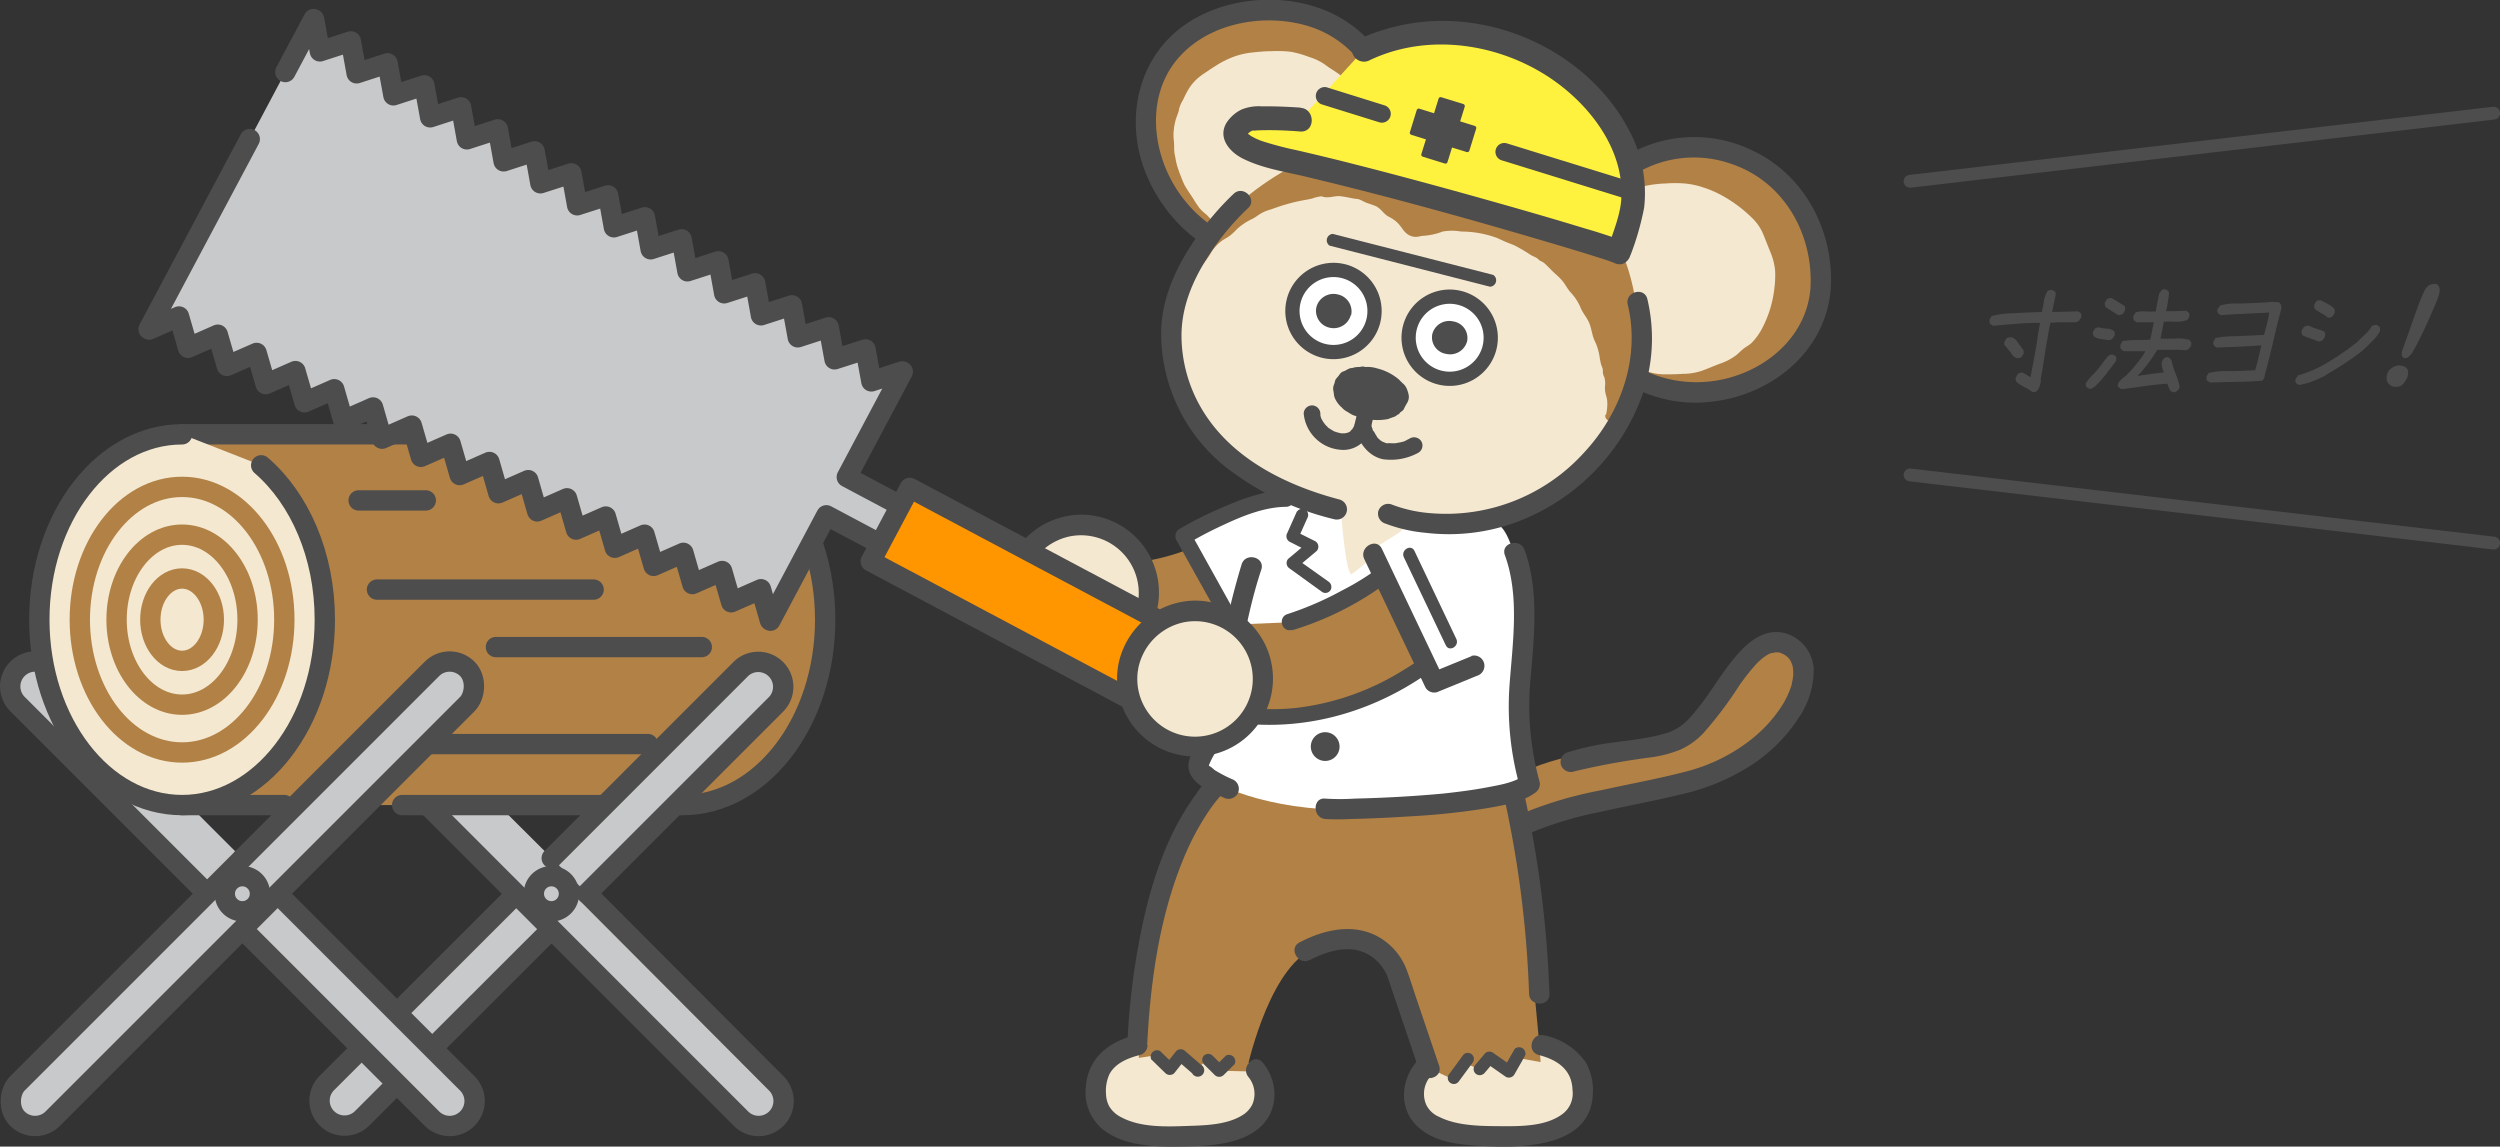 <svg xmlns="http://www.w3.org/2000/svg" viewBox="0 0 389.68 178.72"><rect x="0" y="0" width="389.68" height="178.72" fill="#333333" stroke="none"/><defs><style>.cls-1{fill:#c8c9ca;}.cls-1,.cls-10,.cls-11,.cls-12,.cls-13,.cls-2,.cls-3{stroke:#4d4d4d;}.cls-1,.cls-12,.cls-13,.cls-2,.cls-3,.cls-4{stroke-linecap:round;}.cls-1,.cls-10,.cls-12,.cls-2,.cls-3,.cls-4{stroke-linejoin:round;}.cls-1,.cls-12,.cls-2,.cls-3,.cls-4{stroke-width:3.17px;}.cls-2,.cls-5{fill:#b28146;}.cls-3,.cls-4,.cls-7{fill:#f4e8d0;}.cls-4{stroke:#b28146;}.cls-6{fill:#4d4d4d;}.cls-8{fill:#fff;}.cls-9{fill:#fff23f;}.cls-10,.cls-11,.cls-13{fill:none;}.cls-10{stroke-width:0.65px;}.cls-11,.cls-13{stroke-miterlimit:10;}.cls-11{stroke-width:2.22px;}.cls-12{fill:#ff9600;}.cls-13{stroke-width:2px;}</style></defs><g id="Layer_2" data-name="Layer 2"><g id="デザイン"><path class="cls-1" d="M50.89,168.87a3.89,3.89,0,0,0,5.5,5.5L90,140.8l-5.5-5.5Z"/><path class="cls-1" d="M87.54,135.3,121,168.87a3.89,3.89,0,0,1,0,5.5h0a3.89,3.89,0,0,1-5.5,0L50.89,109.75a3.89,3.89,0,0,1,0-5.5h0a3.89,3.89,0,0,1,5.5,0"/><path class="cls-1" d="M37.78,133.81l35.06,35.06a3.89,3.89,0,0,1,0,5.5h0a3.89,3.89,0,0,1-5.5,0L2.73,109.75a3.89,3.89,0,0,1,0-5.5h0a3.89,3.89,0,0,1,5.5,0"/><path class="cls-2" d="M62.68,125.49h43.69c12.29,0,22.25-12.94,22.25-28.9s-10-28.89-22.25-28.89h-78v57.79H44.32"/><path class="cls-3" d="M40.71,72.53c6,5.18,9.92,14,9.92,24.06,0,16-10,28.9-22.25,28.9S6.13,112.55,6.13,96.59,16.1,67.7,28.38,67.7"/><ellipse class="cls-4" cx="28.38" cy="96.59" rx="15.94" ry="20.7"/><ellipse class="cls-4" cx="28.38" cy="96.59" rx="10.21" ry="13.25"/><ellipse class="cls-4" cx="28.38" cy="96.59" rx="4.95" ry="6.42"/><line class="cls-3" x1="92.53" y1="78" x2="110.08" y2="78"/><line class="cls-3" x1="58.76" y1="91.9" x2="92.53" y2="91.9"/><line class="cls-3" x1="77.3" y1="100.86" x2="109.39" y2="100.86"/><line class="cls-3" x1="66.99" y1="115.98" x2="100.99" y2="115.98"/><line class="cls-3" x1="55.9" y1="78" x2="66.37" y2="78"/><path class="cls-5" d="M176.16,87.75A32.75,32.75,0,0,0,192,82l11.9,11.25s-22,15.22-42.57,5.51l3-12.75"/><path class="cls-5" d="M232.39,133.9c8.08-10.64,20.84-9.16,31.81-12.28,13.81-3.93,20.76-17.21,14.86-20.85s-9.88,8-15.34,13.06-23.94-.63-36.56,14.29,5.23,5.78,5.23,5.78"/><path class="cls-6" d="M237.79,130.15a56.72,56.72,0,0,1,11.56-3.58c4.22-.95,8.47-1.72,12.67-2.75a33.73,33.73,0,0,0,11-4.58,24.94,24.94,0,0,0,7.28-7.26,13.15,13.15,0,0,0,2.4-7.77,6.14,6.14,0,0,0-4.18-5.43c-2.92-.93-5.4.74-7.32,2.8-2.16,2.32-3.78,5.1-5.65,7.65-.48.65-1,1.29-1.5,1.91a13.48,13.48,0,0,1-1.39,1.48,7.94,7.94,0,0,1-3.42,1.79c-3.51,1-7.51,1.11-11.16,1.89-1.3.28-2.58.61-3.86,1a1.59,1.59,0,0,0-.85,2.08,1.63,1.63,0,0,0,2.08.84,113,113,0,0,1,12.11-2.2,19.23,19.23,0,0,0,4.3-1.15,11.22,11.22,0,0,0,3.7-2.65,60.27,60.27,0,0,0,5.54-7.36,32.19,32.19,0,0,1,2.73-3.44c.35-.38-.22.19.15-.16l.34-.31c.21-.19.44-.38.67-.55l.35-.24c.36-.25-.28.13.11-.07a4.6,4.6,0,0,1,.82-.35c-.35.11.32,0,.45-.06.39,0-.32,0,.08,0l.37,0c.08,0,.47.12.09,0l.39.14.26.11.26.14c-.14-.08-.14-.08,0,0s.37.27.54.41-.22-.26,0,0l.2.25.19.27c.22.3-.14-.32,0,0s.2.46.29.7-.07-.33,0,0c0,.12.05.23.07.34s.05.47.06.7c0-.4,0,.33,0,.45a9.06,9.06,0,0,1-.13.91l-.09.4,0,.13c-.09.28-.18.56-.28.83a15.26,15.26,0,0,1-.77,1.7s-.27.47-.11.21l-.26.43q-.28.45-.57.87c-.46.65-.95,1.27-1.47,1.87a22.59,22.59,0,0,1-3.53,3.22,27.32,27.32,0,0,1-9.58,4.52c-4.37,1.14-8.82,1.93-13.22,2.91a61.67,61.67,0,0,0-13,3.94c-1.85.86-.62,3.79,1.23,2.92"/><path class="cls-7" d="M185,162.56c5.38.53,8.91,2.12,10.71,4.2a5.37,5.37,0,0,1,1.37,4.38c-.55,4-4.05,6-14.08,6-11.75,0-12.64-4.56-12.08-8.58.5-3.62,4.41-6.28,11.59-6.14q1.18,0,2.49.15"/><path class="cls-7" d="M232.51,162.56c-5.38.53-8.91,2.12-10.71,4.2a5.37,5.37,0,0,0-1.37,4.38c.55,4,4,6,14.08,6,11.75,0,12.63-4.56,12.08-8.58-.5-3.62-4.41-6.28-11.59-6.14q-1.19,0-2.49.15"/><path class="cls-5" d="M194.29,167l-4.25-.11-1.73-1.72-1.81,1.42L184,164.48l-1.69,2.14-2.19-2.13-2.62.41c1.31-34.59,14.59-44.72,14.59-44.72l41.53-.24c4.72,19.33,6.52,45.61,6.52,45.61l-3.58-.65L235.53,167l-3.38-2.13-1.55,1.83-2.24-1-1.74,2.6-3.79-1.75-5.08-15c-.67-3.05-5.2-8.13-13.7-3.33C197.4,152,194.29,167,194.29,167Z"/><path class="cls-6" d="M178.81,162.92c.5-9.84,1.88-19.9,5.66-29.07a41.16,41.16,0,0,1,3.92-7.39,22.12,22.12,0,0,1,1.7-2.23c.47-.54,1-1.07,1.48-1.56l.67-.61.28-.23c.32-.27-.29.21,0,0s.29-.22.45-.31a1.59,1.59,0,0,0-1.6-2.75,18.71,18.71,0,0,0-5.1,5.24c-4.11,5.64-6.48,12.52-8,19.26a112.49,112.49,0,0,0-2.55,19.61c-.11,2,3.07,2,3.17,0Z"/><path class="cls-6" d="M220.68,165.64c-2.35,2.88-2.61,7.19.2,9.88s6.92,2.93,10.41,3.11c6.17.33,16.86.17,17-8.32a8.71,8.71,0,0,0-1.15-4.77,10.32,10.32,0,0,0-6.43-4.15c-2-.52-2.83,2.55-.85,3.06,2.9.74,5.17,2.29,5.25,5.46a4,4,0,0,1-1.65,3.8c-2.57,1.86-6.4,1.85-9.42,1.83s-6.87,0-9.73-1.46a3.89,3.89,0,0,1-2-1.88,4.22,4.22,0,0,1,.57-4.32c1.28-1.57-.95-3.83-2.24-2.24Z"/><path class="cls-6" d="M194.6,167.88a4.14,4.14,0,0,1,.62,4.23,4,4,0,0,1-1.32,1.56c-2.42,1.65-5.88,1.74-8.69,1.83-3.34.12-7.38.29-10.43-1.35a4.48,4.48,0,0,1-1.88-1.7,4.27,4.27,0,0,1-.5-1.9,6.25,6.25,0,0,1,.5-3.05c.9-1.78,2.93-2.58,4.75-3.05,2-.51,1.14-3.58-.85-3.06-4.14,1.06-7.27,3.68-7.56,8.12a7.48,7.48,0,0,0,2.72,6.58c3.32,2.59,8.17,2.68,12.18,2.61,3.77-.06,8.4-.17,11.6-2.46,3.55-2.53,3.78-7.31,1.1-10.6-1.29-1.59-3.52.67-2.24,2.24Z"/><path class="cls-6" d="M241.51,154.93a171.75,171.75,0,0,0-4.2-32.42c-.48-2-3.55-1.14-3.06.85a167.65,167.65,0,0,1,4.09,31.57c.09,2,3.26,2,3.17,0Z"/><path class="cls-6" d="M231.27,167.4l1.56-1.83-1.16.15,3.05,2.13a1,1,0,0,0,1.31-.34l1.71-3a1,1,0,0,0-1.65-1l-1.71,3,1.3-.34-3.05-2.14a1,1,0,0,0-1.15.15l-1.55,1.84a.95.95,0,0,0,1.34,1.34Z"/><path class="cls-6" d="M227.44,168.49l1.9-2.58.27-.37a.94.94,0,0,0,.1-.73,1,1,0,0,0-.44-.57,1,1,0,0,0-.74-.1,1.06,1.06,0,0,0-.56.44l-1.9,2.59-.27.36a1,1,0,0,0-.1.74.95.95,0,0,0,1.18.66,1.05,1.05,0,0,0,.56-.44Z"/><path class="cls-6" d="M179.49,165.17l2.18,2.12a1,1,0,0,0,1.35,0l1.69-2.13h-1.35l2.46,2.13a1,1,0,1,0,1.35-1.35l-2.46-2.13a1,1,0,0,0-1.35,0l-1.69,2.13H183l-2.18-2.12a1,1,0,0,0-1.35,1.35Z"/><path class="cls-6" d="M187.64,165.88l1.73,1.71a1,1,0,0,0,1.34,0l1.73-1.71a1,1,0,0,0-1.34-1.35l-1.73,1.72h1.34L189,164.53a1,1,0,0,0-1.34,0,1,1,0,0,0,0,1.35Z"/><path class="cls-6" d="M204.22,149.62c2.71-1.41,6.17-2.45,9-.87a6.59,6.59,0,0,1,2.42,2.27,7.1,7.1,0,0,1,.41.7c.06.12.27.6.11.18.05.13.08.25.13.38l3.69,10.9,1.27,3.78c.66,1.92,3.72,1.1,3.07-.85l-3.46-10.22c-.53-1.55-1-3.13-1.58-4.67a9.92,9.92,0,0,0-4.46-5.21c-3.93-2.17-8.47-1.09-12.24.87-1.82.94-.21,3.68,1.6,2.74Z"/><path class="cls-6" d="M176.17,100.8a64.55,64.55,0,0,1-7.06-1A31.61,31.61,0,0,1,162,97.69l.58,1.44,3-12.76c.37-1.59-2.07-2.26-2.45-.67l-3,12.75a1.31,1.31,0,0,0,.59,1.44,34.73,34.73,0,0,0,7.74,2.33,72.5,72.5,0,0,0,7.74,1.12c1.63.14,1.62-2.4,0-2.54Z"/><path class="cls-5" d="M283.79,44.79c-.65,11.39-12.66,17.9-23,16.09a19.09,19.09,0,0,1,6.58-37.61c10.39,1.82,17.07,11,16.46,21.52"/><path class="cls-7" d="M276.69,42.14a10,10,0,0,0-.77-2.93l-1.12-2.8a7.58,7.58,0,0,0-1.74-2.48,21.35,21.35,0,0,0-4.82-3.55,16.09,16.09,0,0,0-2.74-1.16,12.58,12.58,0,0,0-2.91-.62,19.76,19.76,0,0,0-3,0,17.57,17.57,0,0,0-3,.35,14.72,14.72,0,0,0-1.45.38,13.12,13.12,0,0,0-1.39.58,15.34,15.34,0,0,0-2.56,1.58l-.59.46c-.21.15-.42.29-.62.45a13.37,13.37,0,0,0-1.16,1,9.14,9.14,0,0,0-1.67,2.55,6.18,6.18,0,0,0-.23.73c-.05.11,0,.25-.13.35l-.23.31a2,2,0,0,0-.36.68,3,3,0,0,1-.15.74,11,11,0,0,0-.71,2.93,10.83,10.83,0,0,0,.06,1.51c.05.5,0,1,0,1.51a11,11,0,0,0,.69,2.93,10.35,10.35,0,0,0,.46,1.43,10.52,10.52,0,0,0,.68,1.34,17.08,17.08,0,0,0,1.77,2.42c1.3,1.47,2.7,3,4.63,3.73.92.39,1.8.85,2.75,1.21a8.69,8.69,0,0,0,2.94.58c1,0,2,0,3-.08a9.18,9.18,0,0,0,2.94-.47c.94-.34,1.84-.74,2.77-1.09a8.88,8.88,0,0,0,2.64-1.38c.39-.33.73-.69,1.13-1s.87-.54,1.24-.89a9.7,9.7,0,0,0,1.75-2.5,17.36,17.36,0,0,0,1.76-5.79A15.82,15.82,0,0,0,276.69,42.14Z"/><path class="cls-6" d="M282.21,44.79c-.5,7.24-6.29,12.5-13.07,14.2-7.1,1.78-14.91-.55-19.26-6.62a17.51,17.51,0,0,1,19.9-26.85c8.22,2.7,12.85,10.87,12.43,19.27-.11,2,3.07,2,3.17,0,.44-8.66-3.94-17.28-11.88-21.16a20.71,20.71,0,0,0-27.74,28.1,21.07,21.07,0,0,0,21.31,10.85c9.39-1.17,17.64-8,18.31-17.79.14-2-3-2-3.17,0Z"/><path class="cls-7" d="M158.06,90.76a10.57,10.57,0,1,1,8.77,12.11,10.58,10.58,0,0,1-8.77-12.11"/><path class="cls-6" d="M159.59,91.18a9.16,9.16,0,0,1,7.15-7.57,9,9,0,1,1-7.15,7.57,1.65,1.65,0,0,0-1.11-2,1.6,1.6,0,0,0-1.95,1.11,12.15,12.15,0,1,0,11.75-10.07,12.34,12.34,0,0,0-11.75,10.07c-.35,2,2.71,2.85,3.06.84Z"/><path class="cls-8" d="M200.45,77.7,233,81.47c3.79,1.16,4.84,16,4.32,17.6-1.55,18,1.07,23.13,1.07,23.13s-3.71,2.73-25.54,3.94c-12.77.71-23.4-3.16-25.85-6-1.25-1.43,2.75-5,3.51-10.17.64-4.45,0-8,1.91-13.66l-8-12.74s9.81-7.18,16-7.18"/><path class="cls-6" d="M192.32,121.57a21,21,0,0,1-2.91-1.49c-.22-.13-.66-.61-.9-.66.06,0-.38-.3-.13,0,.09.1,0,.13.05-.08s.15-.4.24-.6c.25-.58.59-1.12.89-1.67a25.81,25.81,0,0,0,2.1-4.75,34.15,34.15,0,0,0,.79-4.27c1-6.44,2.09-13.05,4.15-19.26.64-1.94-2.42-2.77-3.06-.84a113.24,113.24,0,0,0-3.69,16.49,56.12,56.12,0,0,1-1.31,7.21c-.75,2.41-2.51,4.43-3.17,6.84-.86,3.17,3,4.83,5.35,5.83a1.64,1.64,0,0,0,2.17-.57,1.6,1.6,0,0,0-.57-2.17Z"/><path class="cls-6" d="M208.8,116.37a2.24,2.24,0,1,1-2.24-2.24,2.24,2.24,0,0,1,2.24,2.24"/><path class="cls-7" d="M215.72,70.47l-6.65,10s.74,9.11,1.57,9S223.53,78,223.53,78Z"/><path class="cls-5" d="M217.26,24.05a19.1,19.1,0,0,1-22.1,15.52C184.78,37.75,177,26.19,178.84,15.81S190.88.33,201.75,2c10.42,1.56,17.33,11.71,15.51,22.09"/><path class="cls-5" d="M217.26,24.05a19.1,19.1,0,0,1-22.1,15.52C184.78,37.75,177,26.19,178.84,15.81S190.88.33,201.75,2c10.42,1.56,17.33,11.71,15.51,22.09"/><path class="cls-6" d="M215.73,23.63a17.78,17.78,0,0,1-14.48,14.42c-7.57,1.28-14.63-2.94-18.36-9.4-3.6-6.22-4-14.63,1.23-20.1,4.93-5.2,13.43-6.53,20.09-4.39,8.06,2.6,12.88,11.23,11.52,19.47-.33,2,2.72,2.86,3.06.85,1.44-8.68-2.5-17.75-10.39-22-7.32-3.91-17.6-3.23-24.25,1.78-7,5.29-8.77,14.71-5.58,22.67,3.26,8.12,10.74,14.38,19.72,14.47a20.87,20.87,0,0,0,20.5-17c.37-2-2.69-2.86-3.06-.85Z"/><path class="cls-7" d="M211.22,14.23a13.77,13.77,0,0,0-2-2.26c-.75-.67-1.65-1.13-2.45-1.72A8.25,8.25,0,0,0,204.1,8.9a15.48,15.48,0,0,0-2.9-.83,18.27,18.27,0,0,0-3-.09c-1,0-2,.09-3,.2a12.06,12.06,0,0,0-2.91.67,14.49,14.49,0,0,0-2.7,1.35c-.42.26-.84.53-1.26.82s-.85.55-1.26.87a7.29,7.29,0,0,0-2,2.35c-.26.45-.47.92-.69,1.37a4.94,4.94,0,0,0-.6,1.4,3.11,3.11,0,0,1-.2.74l-.26.71a11,11,0,0,0-.33,1.49c0,.25-.06.51-.07.76s0,.51,0,.76a11,11,0,0,1,.1,1.51,5.85,5.85,0,0,0,.17,1.5,11.85,11.85,0,0,0,.32,1.46,29.4,29.4,0,0,0,1.07,2.8c.47.88,1.08,1.67,1.59,2.52a14.81,14.81,0,0,0,.84,1.23,7.53,7.53,0,0,0,1.09,1,20.06,20.06,0,0,0,2.16,2.06,15.5,15.5,0,0,0,5.54,2.29,14.53,14.53,0,0,0,6,.27,15.18,15.18,0,0,0,5.49-2.52,15.19,15.19,0,0,0,3.77-21.38Z"/><path class="cls-5" d="M252.07,37.83c-7.81-14.78-28.52-21-46.25-13.91-11.73,4.69-20.4,13.84-22.65,23.77l1.09-.88C187,32.88,210,22.31,220.4,36.24c17.58-5.83,31.46,16.41,31.54,32.18,4.71-7.82,4.59-22.17.13-30.59"/><path class="cls-7" d="M220.4,36.24C210,22.31,187,32.88,184.26,46.81l-1.09.88a21.93,21.93,0,0,0,2,15.36c4.31,8.14,13.35,13.83,23.57,16.11l8.93,1.1c5.61.14,11.87,2.3,17,.23,7.63-3,16.41-8.91,16.41-17C251,47.69,238,30.41,220.4,36.24"/><path class="cls-5" d="M250.34,64.62a6.57,6.57,0,0,0,.19-1.46,4.21,4.21,0,0,0-.17-1.45,4.23,4.23,0,0,1-.19-1.45,3.72,3.72,0,0,0-.09-1.45,2.16,2.16,0,0,1-.24-.7c0-.13,0-.25,0-.38a1.51,1.51,0,0,0-.06-.36,5.69,5.69,0,0,1-.25-.69l-.15-.71a8.8,8.8,0,0,0-.79-2.8c-.43-.87-.49-1.88-.86-2.79s-1.08-1.63-1.41-2.55a8.17,8.17,0,0,0-1.63-2.39,14,14,0,0,1-.81-1.2,7,7,0,0,0-.94-1.09c-.35-.34-.72-.64-1.07-1s-.68-.68-1-1a2.77,2.77,0,0,0-.6-.41,1.31,1.31,0,0,1-.57-.41c-.39-.29-.87-.41-1.26-.69A23.84,23.84,0,0,0,236,38.22l-1.34-.53-1.31-.6a16.36,16.36,0,0,0-5.62-1,8.33,8.33,0,0,0-2.86,0,10,10,0,0,1-2.84.65,5.76,5.76,0,0,0-.79.11,2.28,2.28,0,0,1-1.12,0,2.34,2.34,0,0,1-.93-.51,3.66,3.66,0,0,1-.54-.59,7.13,7.13,0,0,0-.94-1.15,6.43,6.43,0,0,0-1.2-.8c-.86-.4-1.29-1.41-2.21-1.73-.43-.18-.89-.31-1.32-.47s-.82-.44-1.28-.57c-.94-.07-1.83-.35-2.77-.45S207,31,206,30.6a5.68,5.68,0,0,0-1.4.32c-.46.13-.93.2-1.4.29a24.74,24.74,0,0,0-2.77.66c-.92.25-1.8.61-2.72.89a6,6,0,0,0-1.31.6c-.41.25-.79.56-1.22.77a9.34,9.34,0,0,0-2.38,1.59,10.55,10.55,0,0,1-1.07,1c-.38.29-.82.51-1.23.78a6.6,6.6,0,0,0-1.89,2.14c-.5.81-1.1,1.53-1.66,2.29a9.85,9.85,0,0,0-1.26,2.51c-.34.87-.66,1.73-1,2.61v0a.79.79,0,0,1-1.52-.33,8.61,8.61,0,0,1,.68-3.08c.41-1,1-1.86,1.44-2.79a8.67,8.67,0,0,1,1.83-2.53,18.88,18.88,0,0,0,2.2-2.18,8.31,8.31,0,0,1,1-1.19,7.09,7.09,0,0,1,1.28-.88c.45-.25.89-.52,1.32-.8s.84-.59,1.28-.87a8.85,8.85,0,0,1,1.4-.64,14.8,14.8,0,0,0,1.38-.69,17,17,0,0,1,2.84-1.22,25.47,25.47,0,0,1,3-.8,8.08,8.08,0,0,1,1.55-.17c.53,0,1.05.08,1.56.06a3.26,3.26,0,0,0,.77-.24,1.62,1.62,0,0,1,.79,0,11.8,11.8,0,0,0,1.55.22,8.09,8.09,0,0,1,3.07.66,9.88,9.88,0,0,1,1.53.42,8.52,8.52,0,0,1,1.36.83c.82.64,2,.78,2.68,1.67.34.41.63.86,1,1.23a8.09,8.09,0,0,0,1.14,1c.19.15.37.31.52.45a2.53,2.53,0,0,1,.29.32c-.09,0,.14.1.35.06a2.62,2.62,0,0,0,.67-.19,4.69,4.69,0,0,1,1.45-.43c.51-.07,1-.07,1.55-.09,1,0,2-.28,3.08-.31,2.1-.07,4.07.68,6.07,1.11a12.58,12.58,0,0,1,1.48.44,10.39,10.39,0,0,1,1.39.66c.91.46,1.87.83,2.76,1.35a12.59,12.59,0,0,1,1.23.95,1.33,1.33,0,0,1,.63.47,4,4,0,0,0,.57.52A11.27,11.27,0,0,1,243,41a14.24,14.24,0,0,1,1,1.17c.33.39.64.8,1,1.16a7.31,7.31,0,0,1,1,1.17,21.86,21.86,0,0,0,1.57,2.64,16.13,16.13,0,0,1,1.24,2.78,12.35,12.35,0,0,1,1.28,2.76,22.84,22.84,0,0,0,.85,2.93,6.64,6.64,0,0,1,.18.74c.05.25,0,.51.06.77a1.21,1.21,0,0,0,.07.37c0,.12.12.24.16.36a2,2,0,0,1,0,.77,5.53,5.53,0,0,0,.29,1.5,3.71,3.71,0,0,1,0,1.52,6.56,6.56,0,0,0-.06,1.53,9.93,9.93,0,0,0,.16,1.52.8.8,0,0,1-1.57.3,1,1,0,0,1,0-.34Z"/><path class="cls-8" d="M214.07,50a6.4,6.4,0,1,1-4.69-7.74A6.41,6.41,0,0,1,214.07,50"/><path class="cls-6" d="M210.55,49.13a2.77,2.77,0,0,1-3.35,1.94,2.69,2.69,0,0,1-2-3.24,2.76,2.76,0,0,1,3.35-1.93,2.69,2.69,0,0,1,2.05,3.23"/><path class="cls-8" d="M232.18,54.17a6.4,6.4,0,1,1-4.68-7.74,6.4,6.4,0,0,1,4.68,7.74"/><path class="cls-6" d="M225.41,55.16a2.61,2.61,0,0,1-2.16-3.06,2.72,2.72,0,0,1,3.27-2,2.61,2.61,0,0,1,2.17,3.06,2.74,2.74,0,0,1-3.28,2"/><path class="cls-6" d="M219.6,61.75a4.41,4.41,0,0,0-.26-1,2.39,2.39,0,0,0-.53-.86,7.75,7.75,0,0,1-.71-.69,8.18,8.18,0,0,0-3.42-1.77,4.94,4.94,0,0,0-1.91-.22c-.32-.18-.65,0-1,0a2.85,2.85,0,0,0-1,.16c-.16,0-.34,0-.49.1a3.74,3.74,0,0,0-.45.22c-.26.2-.66.2-.88.49-.12.13-.21.28-.31.41l-.33.39c-.25.26-.23.64-.37.94a1.6,1.6,0,0,0-.1,1c.07.33.07.67.17,1a4.14,4.14,0,0,0,1.15,1.61,2.8,2.8,0,0,0,.76.61c.28.15.54.35.83.49a1.44,1.44,0,0,0,.45.17.74.74,0,0,1,.22.1,2,2,0,0,0,.24.05c.15,0,.3.11.45.16a3.57,3.57,0,0,0,.47.11,8.94,8.94,0,0,0,3.82.09c.3-.14.61-.23.92-.34a1.45,1.45,0,0,0,.43-.26c.11-.13.33-.1.4-.29s.58-.37.69-.71a9.33,9.33,0,0,1,.48-.88A1.91,1.91,0,0,0,219.6,61.75Z"/><path class="cls-6" d="M203.21,64.46a6.25,6.25,0,0,0,5.58,5.63,4.37,4.37,0,0,0,3.73-1.29,6.44,6.44,0,0,0,1.35-2.94c.25-1,.49-2,.74-3a1.33,1.33,0,0,0-.91-1.6,1.31,1.31,0,0,0-1.59.91l-.55,2.24-.33,1.33c0,.1,0,.2-.07.3s0,.08,0,.12-.07.16-.09.24.11-.19,0,0-.14.25-.21.36l-.1.15c.17-.26.08-.09,0,0s-.19.17-.27.26,0,0,.08,0l-.2.13-.31.16c-.14.09.31-.08.06,0a.57.57,0,0,0-.14,0l-.34.08c-.17,0,.34,0,.07,0h-.24c-.1,0-.21,0-.31,0l-.21,0c-.18,0,.34.07.07,0s-.49-.11-.73-.19l-.2-.07c-.17-.05.29.15,0,0-.1,0-.21-.09-.31-.15a6.34,6.34,0,0,1-.73-.46c.27.19-.05,0-.14-.13s-.21-.2-.3-.31l-.15-.16c-.19-.21,0,.08,0,0s-.18-.25-.26-.39l-.2-.37c-.11-.19,0,0,0,.07a2.25,2.25,0,0,1-.08-.24,2.75,2.75,0,0,1-.11-.41s0-.31,0-.08,0-.13,0-.17a1.32,1.32,0,0,0-1.3-1.29,1.31,1.31,0,0,0-1.3,1.29"/><path class="cls-6" d="M219.75,68.34a5.23,5.23,0,0,1-.58.29c-.1.05-.31.11.13,0l-.16.06-.35.13A6,6,0,0,1,218,69c-.14,0-.28.06-.43.09l-.11,0c-.16,0,.32,0,.16,0a2.48,2.48,0,0,0-.27,0h-.47a2.48,2.48,0,0,0-.54,0s.36.06.16,0l-.13,0-.22,0s-.54-.16-.54-.17.31.15.13,0l-.1,0-.24-.13-.21-.13c-.28-.18.17.17-.08-.07a5.9,5.9,0,0,1-.5-.5s-.11-.07,0,0,0,0,0-.07a4,4,0,0,1-.22-.34l-.2-.37L214,67.1s-.13-.3-.06-.13,0,0,0-.09-.07-.18-.1-.26-.12-.37-.17-.56a1.32,1.32,0,0,0-1.59-.91,1.33,1.33,0,0,0-.91,1.6c.62,2.19,2,4.28,4.33,4.82a8.91,8.91,0,0,0,5.58-1,1.3,1.3,0,0,0,.47-1.77,1.33,1.33,0,0,0-1.78-.47"/><path class="cls-9" d="M202.67,18.62s-7.26-.45-8.14,0c-3.11,1.65-3.45,4.17,5.33,6.14,19.92,4.49,52.88,14.25,52.48,14.54l1.57-4.78c3.42-11-6.39-23.85-19.77-28a29.92,29.92,0,0,0-21.55,1.24"/><path class="cls-6" d="M202.67,16.77c-2-.13-4-.22-5.94-.19a7.09,7.09,0,0,0-3.2.49,5.88,5.88,0,0,0-2.34,2.05c-1.39,2.3.37,4.47,2.4,5.53,3.09,1.59,6.66,2.1,10,2.9,12.94,3.09,25.77,6.66,38.52,10.44,2.3.68,4.6,1.37,6.89,2.1.67.21,1.34.42,2,.66l.55.2c.29.09-.5-.26-.24-.1s-.55-.55-.57-.6c-.09-.31-.17-.63-.25-.94h0c.19-.44.37-.88.55-1.31h0l3.1,1.8a43.2,43.2,0,0,0,2.14-7.46A20.58,20.58,0,0,0,253.76,20C249.18,11.39,240,5.36,230.51,3.76a31.53,31.53,0,0,0-18.86,2.42A1.86,1.86,0,0,0,211,8.71a1.88,1.88,0,0,0,2.53.66c9-4.27,19.95-2.65,28.07,2.77,6.25,4.18,11.72,11.33,11.1,19.07-.19,2.46-1.33,5.16-2.13,7.62-.56,1.71,1.89,3.22,3.09,1.8a1.9,1.9,0,0,0-.53-3,9.75,9.75,0,0,0-1.39-.54c-1.48-.5-3-1-4.45-1.41-5.31-1.62-10.65-3.16-16-4.66-6.59-1.85-13.21-3.65-19.85-5.34q-4.65-1.19-9.34-2.27a52.05,52.05,0,0,1-5.32-1.4,10,10,0,0,1-1.71-.77c-.12-.07-.73-.54-.39-.24-.07-.06-.13-.13-.2-.18-.29-.22-.15,0,0,0,0,0-.1-.22-.14-.22s.14.41,0,.05c0,0,0,.51,0,.23s-.09.47,0,.16-.21.39.08-.14c-.26.47,0,0,.17-.13s.33-.26-.05,0l.31-.22.29-.17c.22-.15.59-.17,0,0,.49-.11-.22,0,.07,0s.57-.05.85-.06c2.2-.08,4.42,0,6.62.18,2.38.15,2.37-3.56,0-3.7"/><path class="cls-6" d="M233.16,23.26h0a1.38,1.38,0,0,0,.91,1.73l19.39,6a1.38,1.38,0,0,0,.82-2.64l-19.39-6a1.38,1.38,0,0,0-1.73.91"/><path class="cls-6" d="M215.81,16.42l-9-2.81a1.39,1.39,0,0,0-.82,2.65l9,2.8a1.38,1.38,0,1,0,.82-2.64"/><polygon class="cls-6" points="229.79 19.94 227.19 19.13 228 16.53 224.55 15.46 223.74 18.06 221.14 17.25 220.07 20.7 222.67 21.51 221.86 24.11 225.31 25.18 226.12 22.59 228.72 23.39 229.79 19.94"/><polygon class="cls-10" points="229.79 19.94 227.19 19.13 228 16.53 224.55 15.46 223.74 18.06 221.14 17.25 220.07 20.7 222.67 21.51 221.86 24.11 225.31 25.18 226.12 22.59 228.72 23.39 229.79 19.94"/><path class="cls-6" d="M207.25,38.29l25,6.4a1,1,0,0,0,.5-1.84l-25-6.39a1,1,0,0,0-.5,1.83Z"/><path class="cls-11" d="M214.07,50a6.4,6.4,0,1,1-4.69-7.74A6.41,6.41,0,0,1,214.07,50"/><path class="cls-11" d="M232.18,54.17a6.4,6.4,0,1,1-4.68-7.74,6.4,6.4,0,0,1,4.68,7.74"/><path class="cls-6" d="M216,81.63a23.39,23.39,0,0,0,6.23,1.42,30.5,30.5,0,0,0,13.86-1.56A33.22,33.22,0,0,0,255.84,62a26.61,26.61,0,0,0,.94-15.37c-.47-2-3.54-1.14-3.06.85,2,8.28-1.07,16.87-6.75,23A29,29,0,0,1,223.11,80a21.43,21.43,0,0,1-6.28-1.4,1.61,1.61,0,0,0-2,1.11A1.63,1.63,0,0,0,216,81.63Z"/><path class="cls-6" d="M192.3,30.2a42.84,42.84,0,0,0-5.89,6.93c-3,4.3-5.36,9.31-5.42,14.65a26.74,26.74,0,0,0,9.76,20.78,44.19,44.19,0,0,0,17.19,8.37,1.59,1.59,0,0,0,.85-3.07c-9-2.37-18-7-22.28-15.6a22.62,22.62,0,0,1-2.34-9.41c-.14-4.72,1.64-9,4.17-12.92a39.72,39.72,0,0,1,6.2-7.49c1.5-1.39-.75-3.63-2.24-2.24Z"/><path class="cls-6" d="M234.56,86.51c2.34,6.39,1.21,13.73.73,20.33a46.2,46.2,0,0,0,1.61,15.78l.73-1.79c-1.58,1.15-3.76,1.5-5.63,1.86-2.32.45-4.66.74-7,1-4.6.43-9.23.68-13.84.79a37,37,0,0,1-4.59,0c-2-.21-2,3,0,3.18a32.61,32.61,0,0,0,3.83,0c3.22-.06,6.43-.22,9.65-.43a109.33,109.33,0,0,0,12.11-1.32c2.34-.42,5.11-.88,7.08-2.31a1.64,1.64,0,0,0,.73-1.79,44.42,44.42,0,0,1-1.41-15.9c.55-6.54,1.39-13.9-.93-20.21-.7-1.9-3.77-1.08-3.06.84Z"/><path class="cls-6" d="M227.06,99.92l-5-10.53-.72-1.51c-.52-1.1-2.17-.14-1.64,1l5,10.53.72,1.51c.53,1.11,2.17.14,1.65-1Z"/><path class="cls-5" d="M201,97c4.09-1.25,13.21-5.34,18.53-10.66l6.66,14s-15.68,15.94-37.7,10.24l.54-13.09"/><path class="cls-6" d="M201.38,98.25a48.16,48.16,0,0,0,19.08-11l-2-.25,6.67,14,.2-1.54a34.29,34.29,0,0,1-6.26,4.79,40.5,40.5,0,0,1-16.89,6.08,37.12,37.12,0,0,1-13.32-1l.93,1.23.54-13.09c.07-1.63-2.47-1.63-2.54,0l-.54,13.09a1.28,1.28,0,0,0,.93,1.22c12.92,3.28,26.35-.33,36.65-8.56a25.61,25.61,0,0,0,2.29-2,1.3,1.3,0,0,0,.2-1.54l-6.67-14.05a1.27,1.27,0,0,0-2-.25,40.46,40.46,0,0,1-9.47,6.66,49.61,49.61,0,0,1-8.5,3.68c-1.55.48-.89,2.93.68,2.45Z"/><polyline class="cls-8" points="234.79 97.52 223.56 106.36 213.74 85.75 218.59 82.71"/><path class="cls-6" d="M229.37,102.28l-6.23,2.55,1.79.73L216.6,88.07l-1.2-2.52c-.87-1.84-3.61-.23-2.74,1.61L221,104.65l1.19,2.51a1.58,1.58,0,0,0,1.8.73l6.22-2.55a1.62,1.62,0,0,0,1.11-2,1.6,1.6,0,0,0-1.95-1.11Z"/><path class="cls-6" d="M192,94.57,185.57,83l-.46,1.74a60.76,60.76,0,0,1,5.48-2.87c3-1.41,6.46-2.84,9.86-2.87a1.27,1.27,0,0,0,0-2.54c-3.73,0-7.4,1.52-10.75,3a57.29,57.29,0,0,0-5.87,3,1.3,1.3,0,0,0-.46,1.74l6.47,11.6c.79,1.42,3,.15,2.19-1.29Z"/><path class="cls-6" d="M227,99.59l-5.71-12-.82-1.73c-.53-1.1-2.17-.14-1.65,1l5.72,12,.82,1.72c.52,1.11,2.17.15,1.64-1Z"/><path class="cls-6" d="M202.15,79.72l-1.52,3.4a1,1,0,0,0,.34,1.3L204.09,86l-.19-1.5-3.12,2.62A1,1,0,0,0,201,88.6l5.11,3.69a.94.94,0,0,0,1.3-.34,1,1,0,0,0-.34-1.3L201.93,87l.19,1.5,3.12-2.62a1,1,0,0,0-.19-1.5l-3.12-1.56.34,1.3,1.52-3.39a1,1,0,0,0-.34-1.31,1,1,0,0,0-1.3.34Z"/><polyline class="cls-1" points="38.93 21.68 23.16 51.32 23.25 51.37 27.9 49.33 29.31 54.21 33.95 52.17 35.36 57.04 40 55.01 41.41 59.88 46.05 57.84 47.46 62.71 52.1 60.67 53.51 65.55 58.15 63.51 59.55 68.38 64.19 66.34 65.6 71.21 70.24 69.17 71.65 74.05 76.29 72.01 77.69 76.88 82.34 74.84 83.74 79.71 88.38 77.67 89.79 82.55 94.43 80.51 95.83 85.38 100.47 83.34 101.88 88.21 106.52 86.17 107.92 91.04 112.56 89 113.97 93.88 118.61 91.84 120.01 96.71 120.08 96.75 128.81 80.32 143.7 88.24 146.87 82.27 131.99 74.36 140.72 57.93 140.65 57.89 135.82 59.45 134.91 54.46 130.08 56.01 129.17 51.02 124.35 52.58 123.44 47.59 118.61 49.15 117.71 44.16 112.88 45.72 111.98 40.73 107.15 42.29 106.25 37.3 101.42 38.86 100.52 33.87 95.69 35.43 94.79 30.45 89.96 32 89.06 27.02 84.23 28.57 83.33 23.59 78.5 25.15 77.6 20.16 72.77 21.72 71.87 16.73 67.05 18.29 66.14 13.3 61.32 14.86 60.41 9.87 55.59 11.43 54.69 6.45 49.86 8.01 48.96 3.02 48.88 2.97 44.48 11.23"/><rect class="cls-12" x="158.25" y="66.2" width="12.97" height="58.79" transform="translate(2.98 196.15) rotate(-62)"/><path class="cls-7" d="M175.83,104.12a10.57,10.57,0,1,1,8.77,12.12,10.58,10.58,0,0,1-8.77-12.12"/><path class="cls-6" d="M177.36,104.55A9.17,9.17,0,0,1,184.51,97a9,9,0,1,1-7.15,7.58,1.65,1.65,0,0,0-1.11-2,1.6,1.6,0,0,0-1.95,1.11,12.15,12.15,0,1,0,11.75-10.07A12.34,12.34,0,0,0,174.3,103.7c-.35,2,2.71,2.86,3.06.85Z"/><rect class="cls-1" x="33.89" y="89.73" width="7.78" height="99.16" rx="3.89" transform="translate(109.57 14.09) rotate(45)"/><path class="cls-1" d="M91.49,139.26,121,109.75a3.89,3.89,0,0,0-5.5-5.5L86,133.76"/><circle class="cls-1" cx="37.78" cy="139.31" r="2.74"/><circle class="cls-1" cx="85.95" cy="139.31" r="2.74"/><path class="cls-6" d="M316.74,61.08a7.18,7.18,0,0,0-1.21-.75,6.06,6.06,0,0,1-1.22-.82.92.92,0,0,1-.1-.67l.32-.57a1.14,1.14,0,0,1,.76-.18c.41.23.82.47,1.21.71q1-5.2,1.09-6.18c.09-.64.23-1.4.4-2.28h-1c-1.08,0-2.35.1-3.82.22l-2.51.22-.44-.29a1,1,0,0,1-.1-.68l.32-.55a13.92,13.92,0,0,1,3.26-.43c1.73-.1,3.25-.16,4.57-.19.13-.58.24-1.15.32-1.7a4.57,4.57,0,0,1,.55-1.55.89.89,0,0,1,.76-.18l.45.25a1.16,1.16,0,0,1,0,.81l-.48,2.34H321l2.88-.08.45.28a.77.77,0,0,1,.06.67l-.3.5-.47.25h-2.52l-1.49.07-.22,1-.51,2.94-.55,3.53L318.1,59a2,2,0,0,1-.06.76,2.85,2.85,0,0,1-.45,1.1A.83.83,0,0,1,316.74,61.08Zm-2.38-5.26a1.51,1.51,0,0,1-.85-.75l-1.09-1.33V53.3l.33-.55a1.41,1.41,0,0,1,.79-.18,1.48,1.48,0,0,1,.81.59l1.07,1.46,0,.53-.25.42A.9.9,0,0,1,314.36,55.82Z"/><path class="cls-6" d="M325.67,60.61l-.43-.26a.82.82,0,0,1-.1-.64,7,7,0,0,1,1-1.22,12.21,12.21,0,0,0,1-1.11c.29-.37.53-.7.75-1s.45-.59.7-.88a1,1,0,0,1,.78-.22l.43.26a1,1,0,0,1,0,.75c-.46.67-1,1.33-1.5,2s-1.1,1.3-1.7,1.91l-.62.4ZM328.5,53l-1.15-.19a2,2,0,0,1-1-.41,1,1,0,0,1-.11-.68l.32-.53a1,1,0,0,1,.82-.11,5.3,5.3,0,0,0,1.07.15,1.88,1.88,0,0,1,1.07.39.92.92,0,0,1,.08.69l-.28.42A.92.92,0,0,1,328.5,53Zm1.74-3.85-1.05-.64c-.34-.21-.68-.43-1-.66a1,1,0,0,1-.1-.68l.31-.53a1.18,1.18,0,0,1,.76-.18l2,1.23a1,1,0,0,1,.05.73l-.26.44A1,1,0,0,1,330.24,49.1Zm8.45,12-.43-.27-.44-1.06-.32,0c-1.18.1-2.36.23-3.56.41s-2.29.32-3.26.43l-.43-.27a.58.58,0,0,1-.13-.44,1.41,1.41,0,0,1,.21-.46,5.06,5.06,0,0,1,1-.89l.69-.7c.37-.4.74-.83,1.1-1.29s.71-.9,1-1.34l.28-.53-.55,0H331l-.4-.33a1,1,0,0,1-.07-.69l.33-.57A18.92,18.92,0,0,1,333,53c.73,0,1.46,0,2.17-.06l.11-.53.44-2.18h-.07l-2.6,0-.43-.29a1.22,1.22,0,0,1-.07-.71l.33-.53a4.21,4.21,0,0,1,1.52-.16,12.56,12.56,0,0,0,1.63,0l.09-.6.43-2.14.33-.51a.74.74,0,0,1,.54-.21,1.15,1.15,0,0,1,.41.19.6.6,0,0,1,.26.34,20.72,20.72,0,0,1-.46,2.9h.73l2.44-.07.4.31a1,1,0,0,1,0,.73l-.27.4a5.26,5.26,0,0,1-1.85.27,17.75,17.75,0,0,0-1.81,0v.08l-.51,2.56h2.1a6.62,6.62,0,0,1,2.36.17,1.14,1.14,0,0,1,.3.36,1,1,0,0,1,0,.58l-.27.4a.94.94,0,0,1-.78.28q-.76-.06-1.56-.06l-2.65,0a23.9,23.9,0,0,1-1.33,2,19.15,19.15,0,0,1-1.75,2.08l2.25-.33q.9-.13,1.83-.21l0-.1a3.85,3.85,0,0,1-.32-1.14,1.06,1.06,0,0,1,.16-.67,1.2,1.2,0,0,1,.36-.38.53.53,0,0,1,.38-.09,1,1,0,0,1,.4.17,1.3,1.3,0,0,1,.33.74,13.37,13.37,0,0,0,.57,1.72,12.29,12.29,0,0,1,.53,1.61,1,1,0,0,1,0,.66,3.81,3.81,0,0,1-.35.37A.68.68,0,0,1,338.69,61.12Z"/><path class="cls-6" d="M344.49,59.62l-.45-.25a1.1,1.1,0,0,1-.1-.7l.32-.53a11.06,11.06,0,0,1,2.95-.29c1.64,0,3.07-.08,4.3-.14q.35-1.12.54-2c.13-.59.27-1.21.44-1.87h-.33c-1.16.1-2.47.17-3.92.23s-2.35.09-2.68.12l-.45-.28a1,1,0,0,1-.1-.67l.32-.55a14.68,14.68,0,0,1,3.05-.28c1.73-.07,3.23-.14,4.51-.21.18-.59.33-1.17.47-1.74s.26-1.15.36-1.74l-4.74.23c-1.69.08-2.62.15-2.79.19l-.44-.27a.9.9,0,0,1-.11-.66l.4-.58a8.56,8.56,0,0,1,2.84-.31c1.69-.05,3.15-.11,4.35-.18a6.86,6.86,0,0,1,2,0,.74.74,0,0,1,.32.45,1.21,1.21,0,0,1,0,.72c-.08.27-.22.8-.42,1.57s-.47,1.92-.82,3.43-.77,3.2-1.27,5.08a4.43,4.43,0,0,1-.13.53l-.25.42c-1.26.1-2.6.16-4,.18Z"/><path class="cls-6" d="M358.34,60l-.43-.26a.9.9,0,0,1-.1-.66l.39-.56a18.56,18.56,0,0,0,4.07-1.71,39.73,39.73,0,0,0,3.83-2.48l.76-.58a5.21,5.21,0,0,0,.91-.79l1.1-1.06a4.51,4.51,0,0,0,.82-1.06,1.23,1.23,0,0,1,.77-.2l.43.27a1.18,1.18,0,0,1,.05.77,7,7,0,0,1-1.05,1.38l-1.29,1.27-.43.39-.86.65c-.82.6-1.64,1.16-2.48,1.69s-1.69,1-2.56,1.57a19.36,19.36,0,0,1-1.94.85A9.26,9.26,0,0,1,358.34,60Zm3-6.8q-.61-.24-1.26-.45a7.71,7.71,0,0,1-1.22-.52,1.08,1.08,0,0,1-.09-.71l.31-.53a1.22,1.22,0,0,1,.89-.2,6.35,6.35,0,0,0,1.18.48,8,8,0,0,1,1.18.45,1.14,1.14,0,0,1,.05.78l-.26.42A1,1,0,0,1,361.33,53.23Zm1.49-3.71a6.1,6.1,0,0,0-1-.67,6.78,6.78,0,0,1-1-.65,1,1,0,0,1-.1-.67L361,47a1,1,0,0,1,.76-.18l1.07.56a3.59,3.59,0,0,1,1,.73,1,1,0,0,1,.05.72l-.26.43A1,1,0,0,1,362.82,49.52Z"/><path class="cls-6" d="M373,60.26a1.58,1.58,0,0,1-.93-.86,2,2,0,0,1,.25-1.57,2.07,2.07,0,0,1,.82-.66,1.82,1.82,0,0,1,1.67,0,.87.87,0,0,1,.51.55,2,2,0,0,1-.26,1.44,2.63,2.63,0,0,1-.87,1A2.28,2.28,0,0,1,373,60.26Zm1.59-4.56c-.29-.2-.31-.63-.06-1.31s.75-2.06,1.48-4.15,1.22-3.4,1.45-3.94.41-.9.51-1.1a1.93,1.93,0,0,1,.41-.54,1.36,1.36,0,0,1,.55-.32,2.25,2.25,0,0,1,.66-.08.59.59,0,0,1,.53.33,1.34,1.34,0,0,1,.15.75,4.86,4.86,0,0,1-.34,1.3c-.22.58-.65,1.57-1.28,3s-1.13,2.44-1.47,3.13-.66,1.32-1,1.86a2.76,2.76,0,0,1-.91,1.1C375,55.87,374.73,55.88,374.57,55.7Z"/><line class="cls-13" x1="297.73" y1="28.26" x2="388.68" y2="17.64"/><line class="cls-13" x1="297.73" y1="74.03" x2="388.68" y2="84.65"/></g></g></svg>